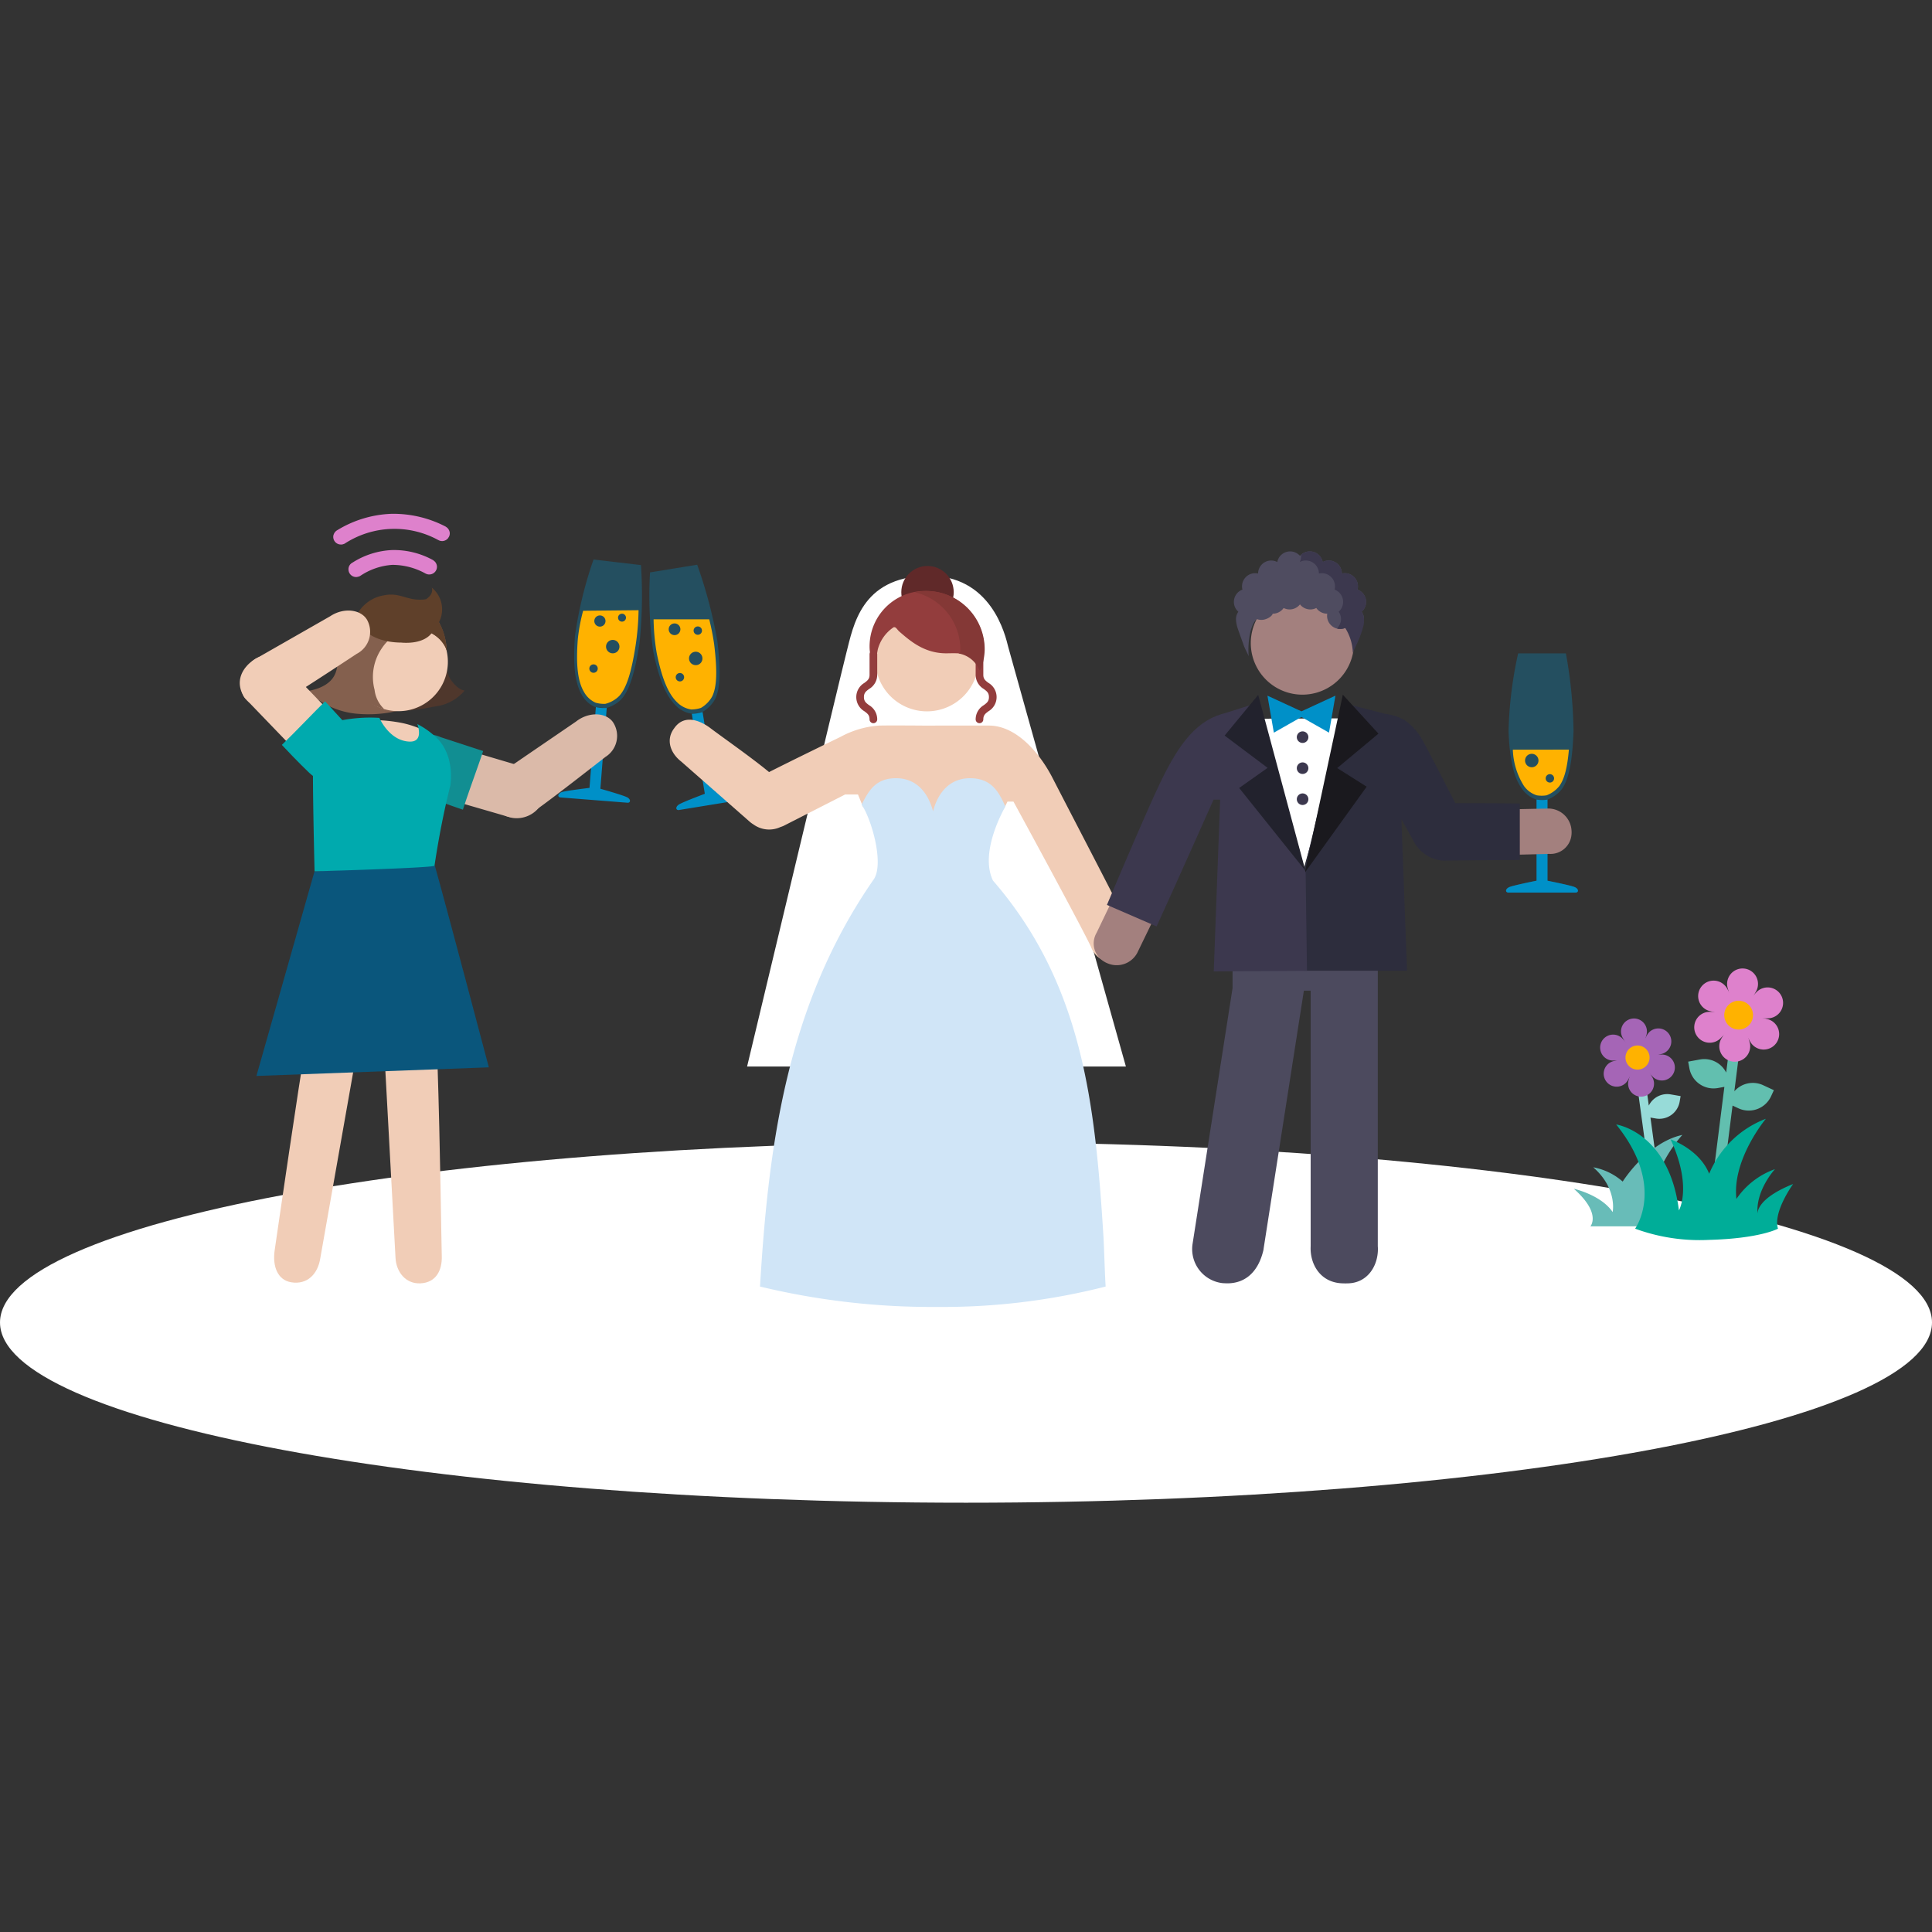 <svg xmlns="http://www.w3.org/2000/svg" width="282.001" height="282"><rect width="100%" height="100%" fill="#333333" stroke="none"/><defs><style>.cls-1{fill:#fff}.cls-3,.cls-6{fill:#0090c8}.cls-3{opacity:.3;isolation:isolate}.cls-4{fill:#ffb200}.cls-8{fill:#f1cdb7}.cls-10{fill:#a565b6}.cls-13{fill:#de81cc}.cls-16{fill:#dbbaa9}.cls-19{fill:#84604e}.cls-22{fill:#00aaae}.cls-23{fill:#933d3d}.cls-26{fill:#3c384e}.cls-27{fill:#a3807e}</style></defs><g id="alcoholPart3MenuDk" transform="translate(-81 -482)"><path id="Path_14196" d="M427.323 1992.446c0 14.531-63.128 26.311-141 26.311s-141-11.78-141-26.311 63.127-26.312 141-26.312 141 11.779 141 26.312z" class="cls-1" transform="translate(-64.322 -1317.416)"/><g id="Group_9627" transform="translate(34.234 435.989)"><g id="Group_9622"><path id="prefix_Path_15525-2" d="M276.57 175.475c-.579-.228-3.133-.752-3.928-.911v-11.845a4.921 4.921 0 002.092-1.523c1.062-1.477 1.538-4.116 1.71-8.436a67.782 67.782 0 00-1.113-11.38h-6.973a58.212 58.212 0 00-1.4 11.38c.171 4.32.819 6.872 1.995 8.436a4.055 4.055 0 002.092 1.527v11.837c-.776.158-3.346.686-3.927.915-.688.276-.644.818-.172.818h9.792c.471 0 .514-.542-.171-.818" class="cls-3"/><path id="Path_14202" d="M267.585 155.434a10.558 10.558 0 001.625 5.3 3.628 3.628 0 001.871 1.365 4.482 4.482 0 001.425 0 4.4 4.4 0 001.871-1.362c.749-1.042 1.169-2.744 1.39-5.307zm3.741 1.594a.971.971 0 01-.97.971h-.008a.979.979 0 11.978-.98v.009zm1.665 3.208a.613.613 0 11.613-.613.613.613 0 01-.613.613z" class="cls-4"/></g><g id="Group_9623" style="isolation:isolate" opacity=".3"><path id="Path_19332" d="M151.46 139.489a68.07 68.07 0 00-2.93-11.052l-6.883 1.122a58.216 58.216 0 00.454 11.457c.863 4.237 1.914 6.65 3.326 8a4.041 4.041 0 002.311 1.17l1.573-.262a4.919 4.919 0 001.819-1.84c.81-1.624.855-4.305.33-8.595z" class="cls-6"/><path id="Path_19333" d="M149.316 149.936l-1.572.259a4.339 4.339 0 001.572-.259z" class="cls-6"/></g><path id="Path_19334" d="M135.18 149.374a4.909 4.909 0 002.255-1.27c1.226-1.344 2-3.91 2.676-8.181a67.789 67.789 0 00.214-11.433l-6.926-.808a58.314 58.314 0 00-2.707 11.142c-.331 4.311.017 6.92 1 8.61a4.039 4.039 0 001.9 1.759l1.588.181" class="cls-3"/><path id="prefix_Path_15526" d="M138.244 162.358c-.559-.273-3.065-1-3.845-1.217l.93-11.8a6.175 6.175 0 01-.816 0 6.315 6.315 0 01-.773-.123l-.929 11.792c-.787.1-3.389.421-3.987.6-.708.221-.707.765-.236.8l9.763.769c.469.037.554-.5-.107-.829z" class="cls-6"/><path id="prefix_Path_15526-3" d="M155.24 161.886c-.608-.132-3.213-.238-4.024-.267l-1.9-11.683a5.087 5.087 0 01-1.572.259l1.9 11.677c-.741.281-3.192 1.215-3.729 1.535-.635.383-.5.911-.038.835l9.665-1.576c.465-.076.419-.618-.3-.78z" class="cls-6"/><path id="Path_14197" fill="#fff" fill-rule="evenodd" d="M155.814 201.685h55.292s-16.923-60.233-17.174-61.239c-.419-1.675-2.43-10.639-11.98-10.387s-10.64 7.372-11.644 11.225c-.7 2.676-14.494 60.4-14.494 60.4"/><path id="Path_14199" d="M212.028 182.436c-.394-1.328-7.188-14.236-11.64-22.894-1.8-3.507-5.2-7.624-9.284-7.624h-7.833v.008h-1.9l.007-.006s-4.738-.04-6.317 0a13.715 13.715 0 00-5.591 1.638c-1.645.8-7.375 3.585-10.448 5.148-2.5-2.078-6.933-5.176-8.545-6.4-1.231-.938-3.744-2.248-5.3 0-1.252 1.642-.6 3.6 1.025 4.867l10 8.783a4.058 4.058 0 00.539.393 3.913 3.913 0 003.946.377 3.757 3.757 0 00.451-.169l8.985-4.582h1.874l.764 1.863.5-.316 4.639 5.55-5.876 32.328h.57l.016 28.533a3.854 3.854 0 007.7 0V201.4h3.5v28.533a3.852 3.852 0 007.7 0c0-1.674.009-15.577.018-28.533h3.434l-.6-6.754-2.385-10.88-2.813-14.081 4.266-5.87.392-.8h.872s9.954 18.254 11.325 21.219a3.418 3.418 0 003.991 2.161 3.085 3.085 0 002.053-3.85 1.977 1.977 0 00-.035-.109z" class="cls-8"/><path id="Path_14200" d="M150.288 136.41h-8.122a31.505 31.505 0 00.462 4.952c.774 3.79 1.708 5.949 2.976 7.16a3.627 3.627 0 002.066 1.047 4.547 4.547 0 001.407-.23 4.423 4.423 0 001.628-1.645c.724-1.458.764-3.854.295-7.693a36.462 36.462 0 00-.712-3.591zm-1.766 1.047a.608.608 0 01.2 1.2h-.006a.608.608 0 11-.2-1.2zm-3.3 1.258a.853.853 0 11.006 0zm.886 6.75a.613.613 0 11.506-.7.614.614 0 01-.5.7zm2.372-2.381h-.007a.978.978 0 11.808-1.123v.007a.971.971 0 01-.8 1.12z" class="cls-4"/><path id="Path_14201" d="M131.88 135.162a26.523 26.523 0 00-.774 4.145c-.295 3.857.011 6.189.9 7.7a3.636 3.636 0 001.7 1.574 4.532 4.532 0 001.414.165 4.4 4.4 0 002.017-1.136c1.1-1.2 1.793-3.5 2.394-7.317a37.79 37.79 0 00.442-5.214zm1.45 9.046a.613.613 0 11.68-.538.612.612 0 01-.68.538h-.006zm1.006-6.734h-.008a.816.816 0 11.006 0zm2.84 3.038a.972.972 0 01-1.078.852h-.007a.978.978 0 111.085-.858zm.384-3.766h-.006a.579.579 0 11.006 0z" class="cls-4"/><g id="Group_8844"><path id="Path_14203" fill="#97dbd8" d="M285.886 205.525a.639.639 0 011.267-.173l.277 2.034a3 3 0 013.2-1.633l1.445.25-.141.815a3.009 3.009 0 01-3.478 2.452l-.784-.136 1.78 13.065-1.267.172z"/><g id="Group_8841"><g id="Group_8840"><path id="Path_14204" d="M286.4 199.569l-1.422.194-1.334-2.224a1.892 1.892 0 113.446-.47z" class="cls-10"/><path id="Path_14205" d="M285.389 199.441l-.543 1.329-2.593.043a1.893 1.893 0 111.319-3.22z" class="cls-10"/><path id="Path_14206" d="M284.775 200.249l.879 1.135-1.259 2.267a1.893 1.893 0 11-2.133-2.75z" class="cls-10"/><path id="Path_14207" d="M285.168 201.185l1.422-.194 1.334 2.224a1.892 1.892 0 11-3.446.47z" class="cls-10"/><path id="Path_14208" d="M286.175 201.31l.543-1.329 2.593-.043a1.893 1.893 0 11-1.319 3.22z" class="cls-10"/><path id="Path_14209" d="M286.789 200.505l-.879-1.135 1.259-2.271a1.893 1.893 0 112.132 2.75z" class="cls-10"/></g><path id="Path_14210" d="M287.528 200.139a1.759 1.759 0 11-1.981-1.506 1.759 1.759 0 011.981 1.506z" class="cls-4"/></g><path id="Path_14211" fill="#68bcb8" d="M278.9 225.017s1.68-1.877-2.415-5.491c0 0 3.99.9 5.669 3.4 0 0 .734-3.4-2.835-6.533a8.963 8.963 0 014.3 2.085s3.57-5.7 8.714-6.811c0 0-6.4 6.811-3.674 13.343H278.9z"/><path id="Path_14212" fill="#62bfaf" d="M304.1 204.4a3.577 3.577 0 00-4.183.9l.627-4.972a.762.762 0 10-1.512-.191l-.307 2.428a3.573 3.573 0 00-3.829-1.909l-1.719.315.178.97a3.586 3.586 0 004.174 2.881l.933-.171-1.966 15.592 1.512.191 1.646-13.049.861.4a3.586 3.586 0 004.759-1.753l.413-.895z"/><g id="Group_8843"><g id="Group_8842"><path id="Path_14213" d="M301.5 193.437l-1.7-.214-.852-2.972a2.255 2.255 0 114.112.519z" class="cls-13"/><path id="Path_14214" d="M300.382 192.98l-1.034 1.363-3-.748a2.257 2.257 0 112.509-3.3z" class="cls-13"/><path id="Path_14215" d="M299.428 193.721l.663 1.577-2.148 2.224a2.256 2.256 0 11-1.61-3.822z" class="cls-13"/><path id="Path_14216" d="M299.591 194.919l1.7.214.852 2.972a2.255 2.255 0 11-4.112-.519z" class="cls-13"/><path id="Path_14217" d="M300.711 195.376l1.034-1.362 3 .747a2.257 2.257 0 11-2.51 3.3z" class="cls-13"/><path id="Path_14218" d="M301.666 194.635l-.666-1.577 2.148-2.228a2.257 2.257 0 111.611 3.822z" class="cls-13"/></g><path id="Path_14219" d="M302.628 194.44a2.1 2.1 0 11-1.828-2.34h.006a2.1 2.1 0 011.822 2.34z" class="cls-4"/></g><path id="Path_14220" fill="#00ad98" d="M285.428 225.359s4.525-6.186-2.759-15.214c0 0 7.725 1.087 9.159 12.538 0 0 1.987-3.427-1.214-10.365 0 0 4.194 1.421 5.628 5.015a14.6 14.6 0 018.278-8.024s-4.966 5.935-4.3 11.7a11.451 11.451 0 015.628-4.347s-2.869 3.093-2.538 6.6c0 0-.441-2.172 5.187-4.43 0 0-2.979 4.1-2.208 6.519 0 0-2.583 1.438-10.065 1.637a27.317 27.317 0 01-10.791-1.637z"/></g><path id="Path_14221" fill="#d0e5f7" fill-rule="evenodd" d="M174.269 174.419c1.674-2.4-.471-9.272-1.749-10.946 1.014-1.982 2-3.872 5.037-3.872 3.171 0 4.772 2.4 5.4 4.834.617-2.434 2.233-4.834 5.4-4.834s4.214 2.049 5.153 4.12c.031.012-3.881 6.52-1.806 10.823 13.091 15.1 14.92 32.647 16.123 51.9.1 1.687.206 5.668.323 7.355a96.266 96.266 0 01-24.551 2.977 107.022 107.022 0 01-25.9-2.976c1.233-20.535 3.867-41.068 16.564-59.384"/><path id="Path_7488" d="M111.053 154.361l12.552 3.712c1.694.784 3.371 1.492 2.615 4.261a4.173 4.173 0 01-4.786 3.037c-2.975-.864-12.211-3.541-12.211-3.541-1.807-.643-4.034-2.058-3.21-4.745a3.943 3.943 0 015.313-2.646z" class="cls-16"/><path id="Path_6197" d="M90.971 201.206c-.106-.126-3.787 25-4.117 27.326s.435 4.319 2.416 4.645c2.367.389 3.9-1.225 4.251-3.535l5.056-28.6z" class="cls-8"/><path id="Path_6198" d="M110.615 200.968c.422 12.792.577 26.7.633 28.349.08 2.109-.838 3.9-3.093 4.015-2.2.112-3.551-1.691-3.657-3.712-.391-7.126-1.541-28.374-1.541-28.374z" class="cls-8"/><path id="Path_19335" fill="#0a567c" d="M92.673 173.2l17.552-.863c1.538 5.4 7.894 29.468 7.894 29.468l-33.926 1.255z"/><path id="Path_19336" fill="#4f372c" d="M108.621 138.976a7.069 7.069 0 00-3.738 1.357c-.847.6-5.243 7.477-2.477 8.981 1.969 1.07 6.6.043 7.915-.194a6.68 6.68 0 004.269-2.312c0-.025-.842.061-2.018-1.568-.983-1.361-.458-4.378-1.529-6.637-.6-1.265-2.422.373-2.422.373z"/><path id="Path_19337" d="M102.7 140.481a7.1 7.1 0 01-2.134-1.836c-.812-1.345-1.458-2.829-1.773-2.708a7.65 7.65 0 00-1.991 2.331c-1.26 2.666-.192 4.885-1.427 6.666-1.158 1.669-3.7 1.915-3.7 1.939a11.7 11.7 0 007 3.3 18.5 18.5 0 006.31-.446 5.139 5.139 0 001.777-.754c2.638-1.919-3.08-8.034-4.062-8.492z" class="cls-19"/><path id="Path_14576" d="M107.207 149.449a7.213 7.213 0 10-9.125-4.565 7.214 7.214 0 009.125 4.565z" class="cls-8"/><path id="Path_19338" d="M104.576 137.96c-.859 1.139-4.943 2.529-5.606 5.318-.313 1.321-.785 2.255-1.261 1.57a5.213 5.213 0 01-1.053-3.906 6.572 6.572 0 014.844-6.459 4.907 4.907 0 012.146-.071 7.34 7.34 0 012.791-.553 5.948 5.948 0 014.657 3.5 9.755 9.755 0 01.893 3.659s-.414-2.174-3.686-3.186a5.394 5.394 0 00-3.725.128z" class="cls-19"/><path id="Path_19339" d="M105.83 137.054a3.007 3.007 0 00-.986-1.787c-.635-1.6-1.535-1.845-1.578-1.807a4.724 4.724 0 00-2.836 1.354 8.174 8.174 0 00-2.219 2.859 7.161 7.161 0 00-.9 6.89 8.9 8.9 0 001.114 1.916 5.161 5.161 0 00.769.961 8.677 8.677 0 002.733 1.756c.695.323.977.309.881.276a4.547 4.547 0 01-1.366-2.768 7.386 7.386 0 011.113-6.152c1.322-1.988 3.528-2.61 3.275-3.498z" class="cls-19"/><path id="Path_19340" fill="#5f402a" d="M112.02 141.068c0 .007-.225-1.816-.361-2.226a7.852 7.852 0 00-.824-2 4.075 4.075 0 00-1.053-5.059c-.018 0 .432.836-.831 1.694-2.7.39-3.635-1.073-6.144-.571a5.444 5.444 0 00-4.054 3.061l-.028.023v.052a.446.446 0 00.091.316c.346.932 1.77 3.333 6.361 3.447.025 0 .047-.006.07-.007 1.493.143 3.335-.069 4.357-1.173.056-.059.1-.117.147-.176a4.691 4.691 0 012.269 2.619z"/><g id="Group_9624"><path id="Path_16548" d="M98.01 128.271a.393.393 0 01.064-.05.682.682 0 01.063-.041l.108-.066a11.661 11.661 0 015.775-1.816 11.843 11.843 0 015.931 1.454.414.414 0 01.128.1.968.968 0 01.149.122 1.088 1.088 0 01.219.325 1.061 1.061 0 01.1.414 1.126 1.126 0 01-1.1 1.149h-.047a1.067 1.067 0 01-.387-.076c-.02-.006-.144-.066-.163-.074a9.973 9.973 0 00-4.813-1.252 9.512 9.512 0 00-4.7 1.619c-.008.006-.082.038-.09.043a.2.2 0 01-.079.033c-.087.027-.182.044-.172.043a.807.807 0 01-.207.04 1.124 1.124 0 01-1.159-1.082 1.074 1.074 0 01.38-.885z" class="cls-13"/><path id="Path_16549" d="M95.469 124.041l.008-.019a1.13 1.13 0 01.5-.613 16.29 16.29 0 017.928-2.4 16.582 16.582 0 017.889 1.853l.132.093a1.1 1.1 0 01.29.287 1.178 1.178 0 01.078.139 1.038 1.038 0 01.113.348 1.08 1.08 0 01-.034.438.806.806 0 01-.125.267l-.065.113a1.113 1.113 0 01-.671.417l-.081.015a1.117 1.117 0 01-.663-.127l-.057-.027a13.322 13.322 0 00-13.628.53.829.829 0 01-.174.072 1.067 1.067 0 01-.165.047l-.077.014h-.1a1.108 1.108 0 01-1.1-1.458z" class="cls-13"/></g><path id="Path_19341" fill="#118e92" d="M114.334 164.193c.868-2.716 2.254-6.407 2.953-8.559l-6.512-2.127.31.1a4.466 4.466 0 00-6.122 2.863c-1.023 2.627 1.787 4.89 3.835 5.707.002.002 2.28.923 5.536 2.016z"/><path id="Path_19342" d="M107.993 156.676c0-.143.668-4.053.668-4.053a14.79 14.79 0 00-3.052-1.049 21.781 21.781 0 00-4.6-.453l2.36 4.053 3.671 1.669z" class="cls-8"/><path id="Path_19343" d="M110.189 172.367c.578-3.869 1.345-7.878 2.307-11.67.343-2.582-.194-5.548-2.4-7.354a11.682 11.682 0 00-2.42-1.645s1.045 2.643-1.144 2.56c-2.966-.113-4.389-3.464-4.389-3.464a21.967 21.967 0 00-5.87.427c-3.616 1.207-3.666 2.813-3.8 5.926-.121 2.833.208 16.047.208 16.047s17.43-.494 17.508-.827z" class="cls-22"/><path id="Path_7488-2" d="M97.424 152.518l-8.918-9.245c-1.449-1.119-3.091-2.476-5.158-.563-2.1 1.783-1.5 4.71-.656 5.382 2.1 2.2 9.06 9.4 9.06 9.4 1.378 1.282 3.619 2.579 5.584.645a3.87 3.87 0 00-.1-5.824z" class="cls-8"/><path id="Path_19344" d="M87.908 154.74c2.03-1.956 4.707-4.8 6.31-6.358l4.437 4.847-.211-.23c1.892 1.812 2.13 4.355.147 6.235-2.346 2.226-5.207 1-6.732-.463 0 0-1.708-1.62-3.951-4.031z" class="cls-22"/><path id="Path_7489" d="M84.115 142.156c-2.231 1.322-2.958 3.481-1.816 5.391 1.542 2.579 4.455 1.59 5.8.8 2.609-1.526 10.72-6.893 10.72-6.893a3.619 3.619 0 001.508-5c-.934-1.523-3.424-1.789-5.355-.5z" class="cls-8"/><path id="Path_7489-2" d="M120.518 158.387c-2.118 1.5-2.668 3.709-1.376 5.52 1.746 2.447 4.569 1.226 5.849.332 2.478-1.731 10.13-7.735 10.13-7.735a3.618 3.618 0 001.1-5.106c-1.053-1.443-3.557-1.507-5.378-.066z" class="cls-16"/><g id="Group_9626"><path id="Path_14198" d="M182.067 149.841a7.532 7.532 0 007.534-7.53 7.531 7.531 0 00-7.531-7.531 7.53 7.53 0 00-7.532 7.528 7.531 7.531 0 007.529 7.533z" class="cls-8"/><g id="Group_9625"><path id="Path_19345" d="M174.248 151.571a.56.56 0 00.56-.559 2.4 2.4 0 00-1.193-2.074c-.449-.337-.746-.56-.746-1.179s.3-.842.746-1.179a2.4 2.4 0 001.193-2.074v-3a.56.56 0 00-1.119 0v3c0 .619-.3.842-.746 1.179a2.4 2.4 0 000 4.148c.449.337.746.56.746 1.179a.559.559 0 00.559.559z" class="cls-23"/><path id="Path_19346" d="M189.735 151.571a.56.56 0 00.56-.559c0-.619.3-.842.746-1.179a2.4 2.4 0 000-4.148c-.45-.337-.746-.56-.746-1.179v-3a.56.56 0 00-1.119 0v3a2.4 2.4 0 001.193 2.074c.449.337.746.56.746 1.179s-.3.842-.746 1.179a2.4 2.4 0 00-1.193 2.074.559.559 0 00.559.559z" class="cls-23"/><circle id="Ellipse_968" cx="3.825" cy="3.825" r="3.825" fill="#602929" transform="translate(178.323 128.624)"/><path id="Path_19347" d="M189.879 141.885l.55-1.01a8.5 8.5 0 00-8.406-8.6 8.087 8.087 0 00-8.317 8.565s.1.952.139 1.16c.092.495.441 1.621.668 1.621a25.966 25.966 0 01.38-2.823 5.6 5.6 0 012.3-3.224c.343-.116.527.349.84.619 1.564 1.352 3.629 3.178 6.842 3.178 1.259 0 3.371-.2 4.935 1.028.356.278.069-.282.069-.514z" class="cls-23"/><path id="Path_19348" fill="#843836" d="M182.023 132.276a8.235 8.235 0 00-1.746.186 8.558 8.558 0 016.661 8.413v.111c0 .233-.1.4-.323.4a4.015 4.015 0 013.094 2.4c.142.436.737-1.256.784-2.864a8.506 8.506 0 00-8.47-8.646z"/></g></g><path id="prefix_Path_15526-2" d="M276.57 175.475c-.579-.228-3.133-.752-3.928-.911v-11.838a5.073 5.073 0 01-1.594 0v11.834c-.776.158-3.346.686-3.927.915-.688.276-.644.818-.172.818h9.792c.471 0 .514-.542-.171-.818z" class="cls-6"/><path id="Fill_18" d="M230.3 150.919l12.959-.055-6.2 21.952z" class="cls-1"/><path id="Fill_20" d="M240.754 152.952l-4.027-2.287-4.026 2.287-.935-5.4 4.961 2.288 4.962-2.288z" class="cls-6"/><path id="Fill_22" d="M236.9 154.453a.844.844 0 10-.847-.844.844.844 0 00.847.844" class="cls-26"/><path id="Fill_24" d="M236.9 158.981a.844.844 0 10-.847-.844.844.844 0 00.847.844" class="cls-26"/><path id="Fill_26" d="M236.9 163.51a.844.844 0 10-.847-.844.844.844 0 00.847.844" class="cls-26"/><path id="Path_14511" d="M236.86 147.406a7.53 7.53 0 11.01 0z" class="cls-27"/><path id="Path_19349" fill="#4c4a5e" d="M247.875 180.247h-21.2v9.986l-5.833 37.306a5 5 0 004.43 5.769c.065 0 .129.005.194.006 2.712.192 4.913-1.324 5.727-4.9v-.053l5.891-37.751h.99v37.31c-.132 2.615 1.431 5.415 4.835 5.415.163.007.327.007.49 0 2.984 0 4.541-2.585 4.49-5.115 0-.1-.008-.2-.016-.3z"/><g id="Group_1319"><path id="Path_6311" d="M276.152 167.781a3.136 3.136 0 000-.548 3.4 3.4 0 00-3.34-3.205s-6.268.121-7.8.178l.086 6.634 7.8-.193a3.071 3.071 0 003.254-2.866z" class="cls-27"/></g><g id="Group_1319-2"><path id="Path_6311-2" d="M207.906 186.358a3.191 3.191 0 00.487.249 3.4 3.4 0 004.374-1.517s2.744-5.637 3.389-7.024l-5.946-2.942-3.379 7.037a3.07 3.07 0 001.075 4.197z" class="cls-27"/></g><path id="Path_19350" fill="#2d2d3d" d="M268.6 163.295a755.052 755.052 0 00-9.406-.04c-1.4-2.723-3.818-7.465-4.934-9.457a8.6 8.6 0 00-2.514-2.7 8.334 8.334 0 00-2.863-.911c-.059-.01-.118-.018-.178-.027v-.02l-5.739-1.478-5.766 24.043v15h14.945l-.828-22.129 1.758 3.162a5.264 5.264 0 004.324 2.888l11.205-.1z"/><path id="Path_19351" fill="#1a191e" fill-rule="evenodd" d="M242.77 147.413l5.2 5.683-6.021 5.023 4.3 2.72-9.031 12.555z"/><path id="Path_19352" d="M237.536 187.72l-.192-14.284-6.812-24.9-4.707 1.486v.013c-4.219.951-6.827 4.232-9.7 10.2-1.777 3.692-5.581 12.629-7.787 17.858l7.249 3.143c3.293-7.212 8.314-18.505 8.314-18.505h.938l.016.157-.926 24.912z" class="cls-26"/><path id="Path_19353" fill="#22222d" fill-rule="evenodd" d="M230.417 147.439l-4.9 5.94 6.274 4.711-4.154 2.935 9.673 12.081z"/><path id="Path_19354" fill="#4f4c60" d="M246.165 133.865a1.914 1.914 0 00-1.252-1.795 1.914 1.914 0 00-1.852-2.393 1.924 1.924 0 00-.431.049 1.911 1.911 0 00-2.8-1.681 1.913 1.913 0 00-3.315-.9 1.913 1.913 0 00-3.315.9 1.912 1.912 0 00-2.8 1.681 1.914 1.914 0 00-2.283 2.344 1.912 1.912 0 00-.6 3.229 1.9 1.9 0 00-.342 1.091v.007a4.8 4.8 0 00.2 1.176c.248.771.675 1.9.895 2.532.206.594.518 1.128.766 1.689-.147-1.3.018-4.386 1.174-5.418a2.026 2.026 0 001.032.082c.941-.209 1.306-.768 1.288-.873h.024a1.91 1.91 0 001.576-.829 1.913 1.913 0 002.384-.528 1.91 1.91 0 001.511.739 1.891 1.891 0 00.872-.211 1.913 1.913 0 001.577.829h.023a2.008 2.008 0 00-.026.322 1.913 1.913 0 003.314 1.3v1.063h1.2l.6-.962a1.747 1.747 0 00.273-.913v-.007a1.909 1.909 0 00-.342-1.091 1.906 1.906 0 00.649-1.432z"/><path id="Path_19355" d="M246.165 133.865a1.914 1.914 0 00-1.252-1.795 1.914 1.914 0 00-1.852-2.393 1.868 1.868 0 00-.431.05 1.911 1.911 0 00-2.8-1.682 1.912 1.912 0 00-3.15-1.062 1.926 1.926 0 01-.2 1.062 1.911 1.911 0 012.8 1.681 1.914 1.914 0 012.344 1.864 1.942 1.942 0 01-.061.48 1.912 1.912 0 01.6 3.229 1.9 1.9 0 01.343 1.091v.007a1.75 1.75 0 01-.273.912l-.286.46a1.891 1.891 0 001.17-.1 7.229 7.229 0 011.113 3.644c.211-.576.541-1.17.782-1.751a14.881 14.881 0 00.769-2.214 3.655 3.655 0 00.073-.951v-.007a1.909 1.909 0 00-.342-1.091 1.906 1.906 0 00.653-1.434z" class="cls-26"/></g></g></svg>